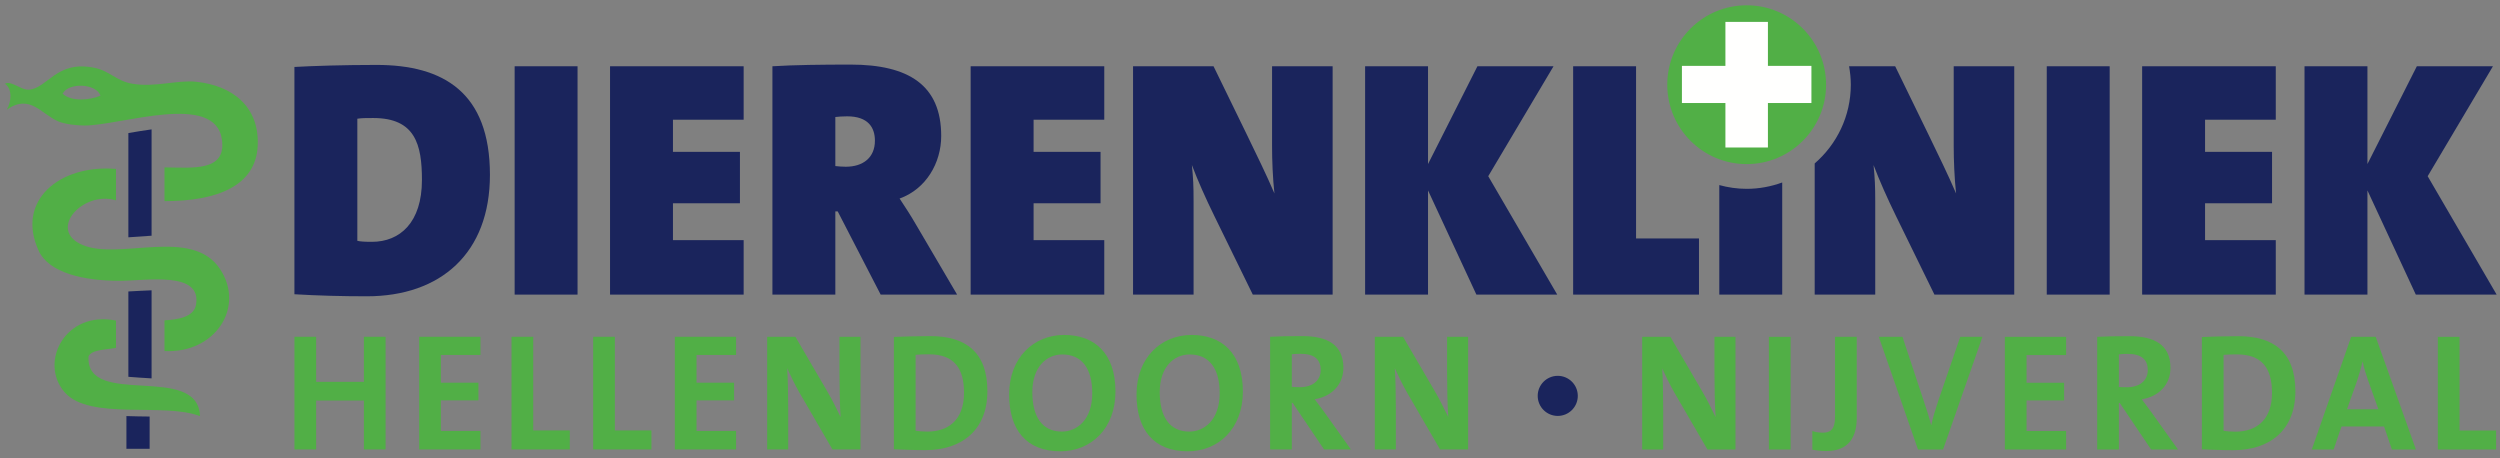 <?xml version="1.0" encoding="UTF-8"?>
<svg width="120px" height="22px" viewBox="0 0 120 22" version="1.1" xmlns="http://www.w3.org/2000/svg" xmlns:xlink="http://www.w3.org/1999/xlink">
    <rect x="0" y="0" width="120" height="22" fill="#808080" stroke="none"/>
    <!-- Generator: Sketch 47 (45396) - http://www.bohemiancoding.com/sketch -->
    <title>logo/menu/hellendoorn-nijverdal/kleur</title>
    <desc>Created with Sketch.</desc>
    <defs></defs>
    <g id="Symbols" stroke="none" stroke-width="1" fill="none" fill-rule="evenodd">
        <g id="logo/menu/hellendoorn-nijverdal/kleur">
            <g id="menu-logo/hellendoorn-nijverdal/zwart-wit">
                <g id="menu-logo/hellendoorn-nijverdal/kleur">
                    <g id="Dierenkliniek_Hellendoorn_Nijverdal_logo">
                        <path d="M17.607,14.222 C16.421,14.222 15.236,14.19 14.132,14.124 L14.132,3.214 C14.993,3.165 16.486,3.116 18.078,3.116 C21.276,3.116 23.517,4.431 23.517,8.393 C23.517,12.144 21.162,14.222 17.607,14.222 Z M17.915,5.665 C17.558,5.665 17.379,5.665 17.152,5.698 L17.152,11.559 C17.282,11.592 17.493,11.608 17.85,11.608 C19.198,11.608 20.253,10.682 20.253,8.637 C20.253,6.932 19.929,5.665 17.915,5.665 L17.915,5.665 Z" id="Fill-1" fill="#1A245C"></path>
                        <polygon id="Fill-2" fill="#1A245C" points="24.703 14.141 27.722 14.141 27.722 3.181 24.703 3.181"></polygon>
                        <polyline id="Fill-3" fill="#1A245C" points="29.282 14.141 29.282 3.181 35.695 3.181 35.695 5.746 32.302 5.746 32.302 7.289 35.517 7.289 35.517 9.757 32.302 9.757 32.302 11.527 35.695 11.527 35.695 14.141 29.282 14.141"></polyline>
                        <path d="M42.272,14.141 L40.21,10.147 L40.096,10.147 L40.096,14.141 L37.076,14.141 L37.076,3.181 C38.099,3.116 39.446,3.1 40.827,3.1 C43.619,3.1 45.178,4.09 45.178,6.526 C45.178,7.825 44.447,9.075 43.181,9.53 C43.473,9.968 43.733,10.374 43.977,10.796 L45.941,14.141 L42.272,14.141 Z M40.664,5.584 C40.47,5.584 40.193,5.6 40.096,5.617 L40.096,7.971 C40.21,7.987 40.437,8.003 40.599,8.003 C41.427,8.003 41.996,7.565 41.996,6.753 C41.996,6.104 41.655,5.584 40.664,5.584 L40.664,5.584 Z" id="Fill-4" fill="#1A245C"></path>
                        <polyline id="Fill-5" fill="#1A245C" points="46.591 14.141 46.591 3.181 53.005 3.181 53.005 5.746 49.612 5.746 49.612 7.289 52.826 7.289 52.826 9.757 49.612 9.757 49.612 11.527 53.005 11.527 53.005 14.141 46.591 14.141"></polyline>
                        <path d="M60.134,14.141 L58.299,10.39 C57.876,9.53 57.487,8.653 57.211,7.922 C57.276,8.572 57.292,8.945 57.292,9.66 L57.292,14.141 L54.386,14.141 L54.386,3.181 L58.25,3.181 L59.841,6.445 C60.312,7.419 60.799,8.409 61.173,9.286 C61.091,8.539 61.059,7.695 61.059,7.013 L61.059,3.181 L63.966,3.181 L63.966,14.141 L60.134,14.141" id="Fill-6" fill="#1A245C"></path>
                        <polyline id="Fill-7" fill="#1A245C" points="70.867 14.141 68.545 9.14 68.545 14.141 65.525 14.141 65.525 3.181 68.545 3.181 68.545 7.874 70.916 3.181 74.569 3.181 71.435 8.458 74.747 14.141 70.867 14.141"></polyline>
                        <polyline id="Fill-8" fill="#1A245C" points="75.511 14.141 75.511 3.181 78.531 3.181 78.531 11.446 81.551 11.446 81.551 14.141 75.511 14.141"></polyline>
                        <path d="M82.526,8.884 L82.526,14.141 L85.546,14.141 L85.546,8.759 C85.013,8.953 84.44,9.064 83.84,9.064 C83.385,9.064 82.945,8.998 82.526,8.884" id="Fill-9" fill="#1A245C"></path>
                        <path d="M96.684,14.141 L96.684,3.181 L93.778,3.181 L93.778,7.013 C93.778,7.695 93.811,8.539 93.892,9.286 C93.518,8.409 93.031,7.419 92.56,6.445 L90.969,3.181 L88.756,3.181 C88.807,3.469 88.839,3.763 88.839,4.066 C88.839,5.577 88.165,6.929 87.105,7.845 L87.105,14.141 L90.011,14.141 L90.011,9.66 C90.011,8.945 89.995,8.572 89.93,7.922 C90.206,8.653 90.596,9.53 91.018,10.39 L92.853,14.141 L96.684,14.141" id="Fill-10" fill="#1A245C"></path>
                        <polygon id="Fill-11" fill="#1A245C" points="98.244 14.141 101.264 14.141 101.264 3.181 98.244 3.181"></polygon>
                        <polyline id="Fill-12" fill="#1A245C" points="102.823 14.141 102.823 3.181 109.237 3.181 109.237 5.746 105.843 5.746 105.843 7.289 109.058 7.289 109.058 9.757 105.843 9.757 105.843 11.527 109.237 11.527 109.237 14.141 102.823 14.141"></polyline>
                        <polyline id="Fill-13" fill="#1A245C" points="115.959 14.141 113.637 9.14 113.637 14.141 110.617 14.141 110.617 3.181 113.637 3.181 113.637 7.874 116.008 3.181 119.661 3.181 116.528 8.458 119.839 14.141 115.959 14.141"></polyline>
                        <polyline id="Fill-14" fill="#51AF46" points="17.467 21.574 17.467 19.226 15.175 19.226 15.175 21.574 14.133 21.574 14.133 16.165 15.175 16.165 15.175 18.328 17.467 18.328 17.467 16.165 18.508 16.165 18.508 21.574 17.467 21.574"></polyline>
                        <polyline id="Fill-15" fill="#51AF46" points="20.121 21.574 20.121 16.165 23.062 16.165 23.062 17.038 21.162 17.038 21.162 18.369 22.965 18.369 22.965 19.218 21.162 19.218 21.162 20.684 23.062 20.684 23.062 21.574 20.121 21.574"></polyline>
                        <polyline id="Fill-16" fill="#51AF46" points="24.553 21.574 24.553 16.165 25.595 16.165 25.595 20.66 27.35 20.66 27.35 21.574 24.553 21.574"></polyline>
                        <polyline id="Fill-17" fill="#51AF46" points="28.472 21.574 28.472 16.165 29.514 16.165 29.514 20.66 31.269 20.66 31.269 21.574 28.472 21.574"></polyline>
                        <polyline id="Fill-18" fill="#51AF46" points="32.392 21.574 32.392 16.165 35.332 16.165 35.332 17.038 33.433 17.038 33.433 18.369 35.236 18.369 35.236 19.218 33.433 19.218 33.433 20.684 35.332 20.684 35.332 21.574 32.392 21.574"></polyline>
                        <path d="M39.957,21.574 L38.37,18.841 C38.138,18.433 37.946,18.032 37.786,17.679 C37.818,18.144 37.834,18.994 37.834,19.642 L37.834,21.574 L36.824,21.574 L36.824,16.165 L38.178,16.165 L39.685,18.745 C39.933,19.162 40.15,19.61 40.35,20.019 C40.31,19.474 40.294,18.513 40.294,17.848 L40.294,16.165 L41.303,16.165 L41.303,21.574 L39.957,21.574" id="Fill-19" fill="#51AF46"></path>
                        <path d="M44.414,21.606 C43.853,21.606 43.364,21.582 42.907,21.566 L42.907,16.173 C43.332,16.157 43.989,16.133 44.654,16.133 C46.329,16.133 47.395,16.878 47.395,18.777 C47.395,20.636 46.177,21.606 44.414,21.606 Z M44.582,17.006 C44.342,17.006 44.117,17.014 43.949,17.03 L43.949,20.676 C44.093,20.7 44.31,20.716 44.518,20.716 C45.536,20.716 46.273,20.139 46.273,18.857 C46.273,17.695 45.816,17.006 44.582,17.006 L44.582,17.006 Z" id="Fill-20" fill="#51AF46"></path>
                        <path d="M50.898,21.662 C49.247,21.662 48.438,20.612 48.438,18.937 C48.438,17.151 49.632,16.077 51.082,16.077 C52.525,16.077 53.542,16.942 53.542,18.793 C53.542,20.58 52.364,21.662 50.898,21.662 Z M50.986,17.014 C50.241,17.014 49.552,17.607 49.552,18.825 C49.552,19.971 50.001,20.716 50.97,20.716 C51.675,20.716 52.428,20.172 52.428,18.873 C52.428,17.671 51.916,17.014 50.986,17.014 L50.986,17.014 Z" id="Fill-21" fill="#51AF46"></path>
                        <path d="M57.014,21.662 C55.363,21.662 54.553,20.612 54.553,18.937 C54.553,17.151 55.747,16.077 57.198,16.077 C58.64,16.077 59.658,16.942 59.658,18.793 C59.658,20.58 58.48,21.662 57.014,21.662 Z M57.102,17.014 C56.356,17.014 55.667,17.607 55.667,18.825 C55.667,19.971 56.116,20.716 57.086,20.716 C57.791,20.716 58.544,20.172 58.544,18.873 C58.544,17.671 58.031,17.014 57.102,17.014 L57.102,17.014 Z" id="Fill-22" fill="#51AF46"></path>
                        <path d="M63.554,21.574 L62.047,19.338 L62.007,19.338 L62.007,21.574 L60.965,21.574 L60.965,16.165 C61.39,16.141 61.895,16.133 62.52,16.133 C63.714,16.133 64.483,16.55 64.483,17.655 C64.483,18.457 63.922,19.034 63.105,19.162 C63.257,19.362 63.409,19.57 63.546,19.754 L64.844,21.574 L63.554,21.574 Z M62.416,16.982 C62.263,16.982 62.111,16.99 62.007,17.006 L62.007,18.569 C62.079,18.577 62.223,18.585 62.384,18.585 C63.009,18.585 63.393,18.264 63.393,17.759 C63.393,17.239 63.073,16.982 62.416,16.982 L62.416,16.982 Z" id="Fill-23" fill="#51AF46"></path>
                        <path d="M69.124,21.574 L67.537,18.841 C67.305,18.433 67.113,18.032 66.952,17.679 C66.984,18.144 67.001,18.994 67.001,19.642 L67.001,21.574 L65.991,21.574 L65.991,16.165 L67.345,16.165 L68.852,18.745 C69.1,19.162 69.316,19.61 69.517,20.019 C69.476,19.474 69.46,18.513 69.46,17.848 L69.46,16.165 L70.47,16.165 L70.47,21.574 L69.124,21.574" id="Fill-24" fill="#51AF46"></path>
                        <path d="M81.957,21.577 L80.37,18.845 C80.138,18.436 79.946,18.035 79.785,17.683 C79.817,18.148 79.834,18.997 79.834,19.646 L79.834,21.577 L78.824,21.577 L78.824,16.168 L80.178,16.168 L81.685,18.749 C81.933,19.165 82.149,19.614 82.35,20.023 C82.31,19.478 82.294,18.516 82.294,17.851 L82.294,16.168 L83.303,16.168 L83.303,21.577 L81.957,21.577" id="Fill-25" fill="#51AF46"></path>
                        <polygon id="Fill-26" fill="#51AF46" points="84.907 21.577 85.949 21.577 85.949 16.168 84.907 16.168"></polygon>
                        <path d="M87.665,21.649 C87.376,21.649 87.176,21.617 86.992,21.585 L86.992,20.687 C87.12,20.736 87.296,20.768 87.488,20.768 C87.865,20.768 88.081,20.607 88.081,20.023 L88.081,16.168 L89.123,16.168 L89.123,20.063 C89.123,20.952 88.762,21.649 87.665,21.649" id="Fill-27" fill="#51AF46"></path>
                        <path d="M93.267,21.577 L92.064,21.577 L90.182,16.168 L91.319,16.168 L92.369,19.334 C92.473,19.638 92.593,19.999 92.689,20.391 L92.706,20.391 C92.786,20.023 92.874,19.726 93.026,19.269 L94.092,16.168 L95.158,16.168 L93.267,21.577" id="Fill-28" fill="#51AF46"></path>
                        <polyline id="Fill-29" fill="#51AF46" points="96.233 21.577 96.233 16.168 99.174 16.168 99.174 17.042 97.274 17.042 97.274 18.372 99.077 18.372 99.077 19.221 97.274 19.221 97.274 20.687 99.174 20.687 99.174 21.577 96.233 21.577"></polyline>
                        <path d="M103.254,21.577 L101.747,19.342 L101.707,19.342 L101.707,21.577 L100.665,21.577 L100.665,16.168 C101.09,16.144 101.594,16.137 102.22,16.137 C103.414,16.137 104.183,16.553 104.183,17.659 C104.183,18.46 103.622,19.037 102.805,19.165 C102.957,19.366 103.109,19.574 103.245,19.758 L104.544,21.577 L103.254,21.577 Z M102.115,16.986 C101.963,16.986 101.811,16.994 101.707,17.01 L101.707,18.572 C101.779,18.58 101.923,18.588 102.083,18.588 C102.708,18.588 103.093,18.268 103.093,17.763 C103.093,17.242 102.772,16.986 102.115,16.986 L102.115,16.986 Z" id="Fill-30" fill="#51AF46"></path>
                        <path d="M107.197,21.609 C106.636,21.609 106.147,21.585 105.69,21.569 L105.69,16.177 C106.115,16.16 106.772,16.137 107.437,16.137 C109.112,16.137 110.178,16.882 110.178,18.781 C110.178,20.64 108.96,21.609 107.197,21.609 Z M107.365,17.01 C107.125,17.01 106.9,17.017 106.732,17.034 L106.732,20.68 C106.876,20.704 107.093,20.72 107.301,20.72 C108.319,20.72 109.056,20.143 109.056,18.861 C109.056,17.699 108.599,17.01 107.365,17.01 L107.365,17.01 Z" id="Fill-31" fill="#51AF46"></path>
                        <path d="M114.811,21.577 L114.434,20.471 L112.391,20.471 L112.014,21.577 L110.965,21.577 L112.856,16.168 L114.034,16.168 L115.965,21.577 L114.811,21.577 Z M113.657,18.228 C113.553,17.931 113.473,17.667 113.409,17.362 L113.401,17.362 C113.337,17.643 113.248,17.955 113.144,18.268 L112.655,19.646 L114.162,19.646 L113.657,18.228 L113.657,18.228 Z" id="Fill-32" fill="#51AF46"></path>
                        <polyline id="Fill-33" fill="#51AF46" points="117.016 21.577 117.016 16.168 118.057 16.168 118.057 20.664 119.813 20.664 119.813 21.577 117.016 21.577"></polyline>
                        <path d="M80.029,4.066 C80.029,6.17 81.735,7.877 83.84,7.877 C85.945,7.877 87.652,6.17 87.652,4.066 C87.652,1.961 85.945,0.254 83.84,0.254 C81.735,0.254 80.029,1.961 80.029,4.066" id="Fill-34" fill="#51AF46"></path>
                        <polyline id="Fill-35" fill="#FFFFFE" points="84.86 4.945 84.86 7.08 82.82 7.08 82.82 4.945 80.732 4.945 80.732 3.162 82.82 3.162 82.82 1.051 84.86 1.051 84.86 3.162 86.948 3.162 86.948 4.945 84.86 4.945"></polyline>
                        <path d="M73.81,19.002 C73.81,19.533 74.241,19.964 74.772,19.964 C75.303,19.964 75.734,19.533 75.734,19.002 C75.734,18.471 75.303,18.04 74.772,18.04 C74.241,18.04 73.81,18.471 73.81,19.002" id="Fill-36" fill="#1A245C"></path>
                        <path d="M10.556,12.906 C9.205,10.883 5.743,12.51 3.962,11.759 C2.246,11.035 3.992,9.128 5.568,9.618 L5.568,8.108 C2.839,7.882 0.745,9.648 1.861,12.045 C2.347,13.09 4,13.486 5.778,13.479 C7.034,13.473 9.692,12.999 9.409,14.625 C9.303,15.234 8.514,15.34 7.895,15.376 L7.895,16.85 C10.313,16.98 11.79,14.752 10.556,12.906" id="Fill-37" fill="#51AF46"></path>
                        <path d="M9.409,3.924 C8.497,3.83 7.448,4.204 6.351,4.019 C5.583,3.89 5.269,3.404 4.536,3.255 C2.697,2.878 2.306,4.231 1.383,4.306 C1.021,4.334 0.532,3.849 0.236,4.019 C0.607,4.276 0.542,4.884 0.331,5.261 C1.446,4.478 1.996,5.502 2.816,5.834 C3.124,5.959 3.663,6.025 4.058,6.025 C5.784,6.028 10.327,4.391 10.652,6.695 C10.87,8.247 9.256,8.047 7.895,8.034 L7.895,9.655 C10.421,9.657 12.29,8.926 12.371,6.98 C12.448,5.144 11.193,4.107 9.409,3.924 Z M3.007,4.497 C3.29,3.942 4.626,4.005 4.823,4.592 C4.285,4.817 3.417,4.886 3.007,4.497 L3.007,4.497 Z" id="Fill-38" fill="#51AF46"></path>
                        <path d="M4.249,17.109 C4.395,16.77 5.111,16.79 5.568,16.697 L5.568,15.387 C3.124,14.892 1.858,17.397 3.102,18.829 C4.294,20.2 7.906,19.304 9.6,19.976 C9.513,17.385 4.107,19.615 4.249,17.109" id="Fill-39" fill="#51AF46"></path>
                        <path d="M6.162,6.387 L6.162,11.391 C6.528,11.369 6.903,11.336 7.276,11.314 L7.276,6.21 C6.902,6.261 6.525,6.324 6.162,6.387" id="Fill-40" fill="#1A245C"></path>
                        <path d="M6.162,13.99 L6.162,18.087 C6.521,18.119 6.902,18.137 7.276,18.162 L7.276,13.935 C6.883,13.947 6.495,13.975 6.162,13.99" id="Fill-41" fill="#1A245C"></path>
                        <path d="M6.068,19.972 L6.068,21.543 L7.182,21.543 L7.182,19.994 C6.811,19.989 6.436,19.986 6.068,19.972" id="Fill-42" fill="#1A245C"></path>
                    </g>
                </g>
            </g>
        </g>
    </g>
</svg>